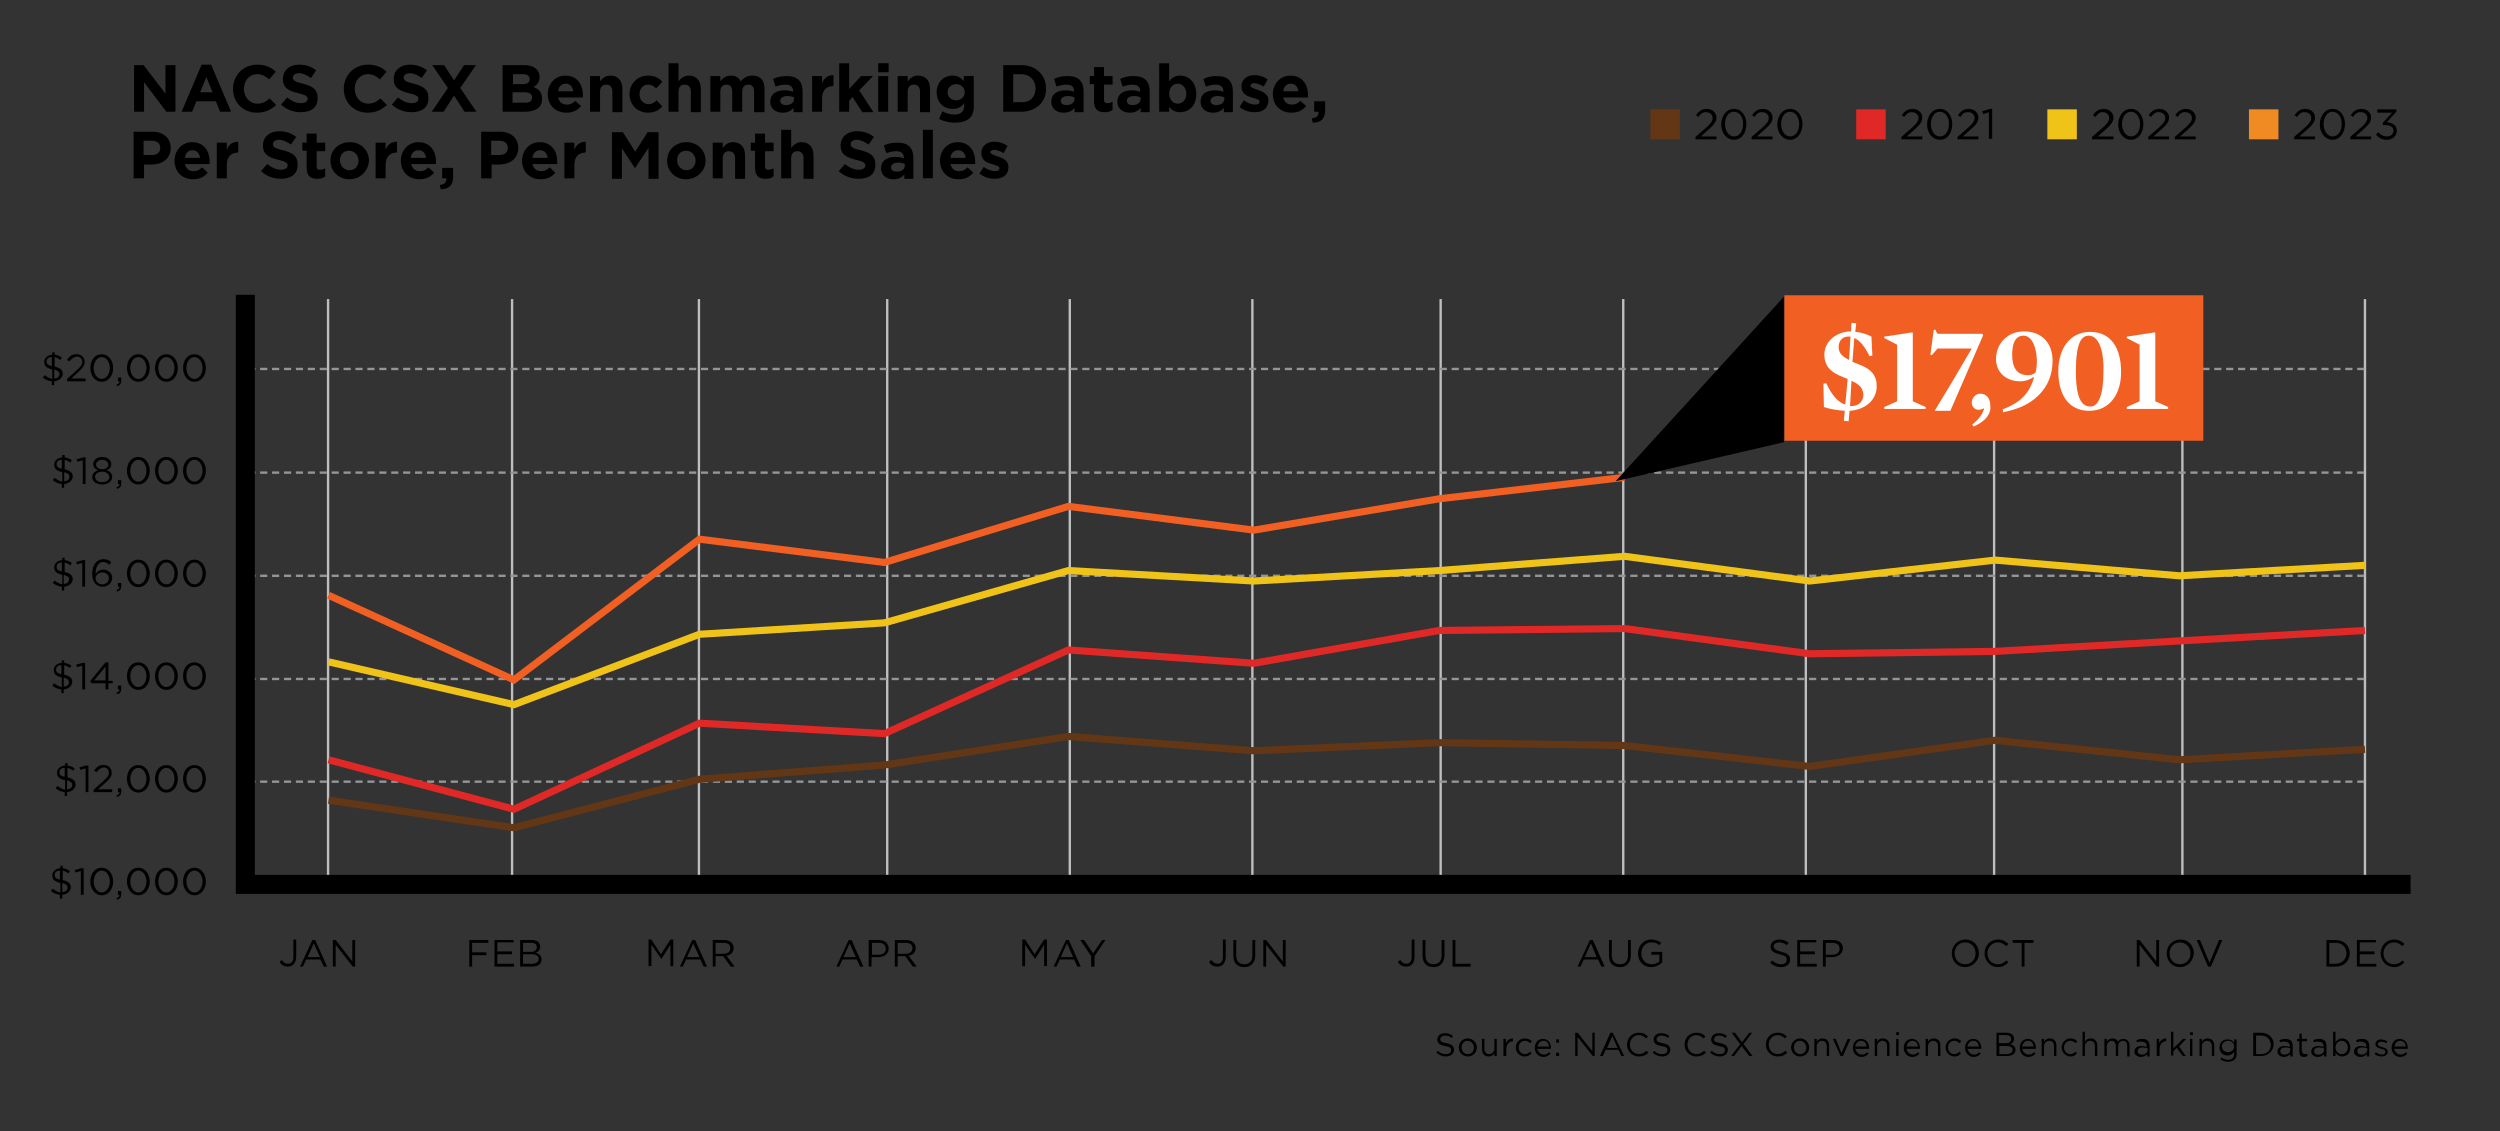 <?xml version="1.0" encoding="utf-8"?>
<!-- Generator: Adobe Illustrator 27.7.0, SVG Export Plug-In . SVG Version: 6.00 Build 0)  -->
<svg version="1.1" id="Layer_1" xmlns="http://www.w3.org/2000/svg" xmlns:xlink="http://www.w3.org/1999/xlink" x="0px" y="0px"
	 viewBox="0 0 525.8 237.9" style="enable-background:new 0 0 525.8 237.9;" xml:space="preserve">
<rect x="0" y="0" width="525.8" height="237.9" fill="#333333" stroke="none"/>
<style type="text/css">
	.st0{fill:none;stroke:#BCBEC0;stroke-width:0.5;}
	.st1{clip-path:url(#SVGID_00000102511397378250984080000000024804268220830100_);}
	.st2{fill:#633715;}
	.st3{fill:#E02926;}
	.st4{fill:#F0C319;}
	.st5{fill:#EF8B22;}
	.st6{fill:none;stroke:#939598;stroke-width:0.5;stroke-dasharray:1.503,1.003;}
	.st7{fill:none;stroke:#939598;stroke-width:0.5;stroke-dasharray:1.502,1.002;}
	.st8{fill:none;stroke:#633715;stroke-width:1.5;stroke-miterlimit:10;}
	.st9{fill:none;stroke:#E02926;stroke-width:1.5;stroke-miterlimit:10;}
	.st10{fill:none;stroke:#F0C319;stroke-width:1.5;stroke-miterlimit:10;}
	.st11{fill:none;stroke:#000000;stroke-width:4;}
	.st12{fill:none;stroke:#F15F23;stroke-width:1.5;stroke-miterlimit:10;}
	.st13{fill:#F15F23;}
	.st14{fill:#FFFFFF;}
</style>
<g>
	<line class="st0" x1="69" y1="186.6" x2="69" y2="62.9"/>
	<line class="st0" x1="107.7" y1="186.6" x2="107.7" y2="62.9"/>
	<line class="st0" x1="147" y1="186.6" x2="147" y2="62.9"/>
	<line class="st0" x1="186.6" y1="186.6" x2="186.6" y2="62.9"/>
	<line class="st0" x1="225" y1="186.6" x2="225" y2="62.9"/>
	<line class="st0" x1="263.4" y1="186.6" x2="263.4" y2="62.9"/>
	<line class="st0" x1="303" y1="186.6" x2="303" y2="62.9"/>
	<line class="st0" x1="341.4" y1="186.6" x2="341.4" y2="62.9"/>
	<line class="st0" x1="379.8" y1="186.6" x2="379.8" y2="62.9"/>
	<line class="st0" x1="419.4" y1="186.6" x2="419.4" y2="62.9"/>
	<line class="st0" x1="459" y1="186.6" x2="459" y2="62.9"/>
	<line class="st0" x1="497.4" y1="186.6" x2="497.4" y2="62.9"/>
	<g>
		<path d="M60.5,203.3c-0.8,0-1.4-0.4-1.7-1l0.5-0.4c0.3,0.5,0.7,0.8,1.3,0.8c0.6,0,1.1-0.5,1.1-1.3v-3.8h0.6v3.7
			C62.2,202.7,61.5,203.3,60.5,203.3z"/>
		<path d="M68.8,203.3h-0.7l-0.7-1.5h-3l-0.7,1.5h-0.6l2.6-5.6h0.6L68.8,203.3z M66,198.4l-1.3,2.9h2.6L66,198.4z"/>
		<path d="M74.1,197.7h0.6v5.6h-0.5l-3.6-4.6v4.6H70v-5.6h0.6l3.5,4.5V197.7z"/>
	</g>
	<g>
		<path d="M102.7,198.3h-3.4v2h3v0.6h-3v2.4h-0.6v-5.6h4V198.3z"/>
		<path d="M108,198.2h-3.4v1.9h3.1v0.6h-3.1v2h3.5v0.6H104v-5.6h4V198.2z"/>
		<path d="M113.6,199.1c0,0.7-0.4,1.1-0.9,1.3c0.7,0.2,1.2,0.6,1.2,1.4c0,1-0.8,1.5-2,1.5h-2.5v-5.6h2.4
			C112.9,197.7,113.6,198.2,113.6,199.1z M112.9,199.2c0-0.6-0.4-0.9-1.2-0.9H110v1.9h1.7C112.4,200.2,112.9,199.8,112.9,199.2z
			 M113.3,201.7c0-0.6-0.5-1-1.5-1H110v2h1.9C112.7,202.7,113.3,202.3,113.3,201.7z"/>
	</g>
	<g>
		<path d="M139.1,201.7L139.1,201.7l-2.1-3v4.5h-0.6v-5.6h0.6l2,3.1l2-3.1h0.6v5.6h-0.6v-4.5L139.1,201.7z"/>
		<path d="M148.7,203.3H148l-0.7-1.5h-3l-0.7,1.5H143l2.6-5.6h0.6L148.7,203.3z M145.8,198.4l-1.3,2.9h2.6L145.8,198.4z"/>
		<path d="M153.7,203.3l-1.6-2.2h-1.6v2.2h-0.6v-5.6h2.4c1.2,0,2,0.7,2,1.7c0,0.9-0.6,1.5-1.5,1.6l1.7,2.3H153.7z M152.2,198.3h-1.7
			v2.3h1.7c0.8,0,1.4-0.4,1.4-1.2C153.6,198.7,153.1,198.3,152.2,198.3z"/>
	</g>
	<g>
		<path d="M181.6,203.3h-0.7l-0.7-1.5h-3l-0.7,1.5h-0.6l2.6-5.6h0.6L181.6,203.3z M178.7,198.4l-1.3,2.9h2.6L178.7,198.4z"/>
		<path d="M184.7,201.3h-1.4v2h-0.6v-5.6h2.1c1.3,0,2.1,0.7,2.1,1.8C186.9,200.7,185.9,201.3,184.7,201.3z M184.8,198.3h-1.4v2.5
			h1.4c0.9,0,1.5-0.5,1.5-1.2C186.3,198.7,185.7,198.3,184.8,198.3z"/>
		<path d="M192,203.3l-1.6-2.2h-1.6v2.2h-0.6v-5.6h2.4c1.2,0,2,0.7,2,1.7c0,0.9-0.6,1.5-1.5,1.6l1.7,2.3H192z M190.5,198.3h-1.7v2.3
			h1.7c0.8,0,1.4-0.4,1.4-1.2C191.9,198.7,191.4,198.3,190.5,198.3z"/>
	</g>
	<g>
		<path d="M217.7,201.7L217.7,201.7l-2.1-3v4.5h-0.6v-5.6h0.6l2,3.1l2-3.1h0.6v5.6h-0.6v-4.5L217.7,201.7z"/>
		<path d="M227.3,203.3h-0.7l-0.7-1.5h-3l-0.7,1.5h-0.6l2.6-5.6h0.6L227.3,203.3z M224.4,198.4l-1.3,2.9h2.6L224.4,198.4z"/>
		<path d="M230.1,203.3h-0.6v-2.2l-2.3-3.4h0.8l1.9,2.8l1.9-2.8h0.7l-2.3,3.4V203.3z"/>
	</g>
	<g>
		<path d="M256,203.3c-0.8,0-1.4-0.4-1.7-1l0.5-0.4c0.3,0.5,0.7,0.8,1.3,0.8c0.6,0,1.1-0.5,1.1-1.3v-3.8h0.6v3.7
			C257.7,202.7,257,203.3,256,203.3z"/>
		<path d="M264,200.9c0,1.6-0.9,2.5-2.3,2.5c-1.4,0-2.3-0.8-2.3-2.4v-3.3h0.6v3.2c0,1.2,0.6,1.9,1.7,1.9c1,0,1.7-0.6,1.7-1.8v-3.3
			h0.6V200.9z"/>
		<path d="M269.8,197.7h0.6v5.6h-0.5l-3.6-4.6v4.6h-0.6v-5.6h0.6l3.5,4.5V197.7z"/>
	</g>
	<g>
		<path d="M295.7,203.3c-0.8,0-1.4-0.4-1.7-1l0.5-0.4c0.3,0.5,0.7,0.8,1.3,0.8c0.6,0,1.1-0.5,1.1-1.3v-3.8h0.6v3.7
			C297.5,202.7,296.7,203.3,295.7,203.3z"/>
		<path d="M303.8,200.9c0,1.6-0.9,2.5-2.3,2.5c-1.4,0-2.3-0.8-2.3-2.4v-3.3h0.6v3.2c0,1.2,0.6,1.9,1.7,1.9c1,0,1.7-0.6,1.7-1.8v-3.3
			h0.6V200.9z"/>
		<path d="M305.5,197.7h0.6v5h3.2v0.6h-3.8V197.7z"/>
	</g>
	<g>
		<path d="M337.5,203.3h-0.7l-0.7-1.5h-3l-0.7,1.5h-0.6l2.6-5.6h0.6L337.5,203.3z M334.6,198.4l-1.3,2.9h2.5L334.6,198.4z"/>
		<path d="M343,200.9c0,1.6-0.9,2.5-2.3,2.5c-1.4,0-2.3-0.8-2.3-2.4v-3.3h0.6v3.2c0,1.2,0.6,1.9,1.7,1.9c1,0,1.7-0.6,1.7-1.8v-3.3
			h0.6V200.9z"/>
		<path d="M347.3,203.4c-1.8,0-2.8-1.3-2.8-2.9c0-1.5,1.1-2.9,2.8-2.9c0.9,0,1.5,0.3,2.1,0.7l-0.4,0.5c-0.4-0.4-0.9-0.6-1.7-0.6
			c-1.2,0-2.1,1-2.1,2.3c0,1.3,0.9,2.3,2.2,2.3c0.6,0,1.2-0.2,1.6-0.6v-1.4h-1.7v-0.6h2.3v2.2C349,203,348.2,203.4,347.3,203.4z"/>
	</g>
	<g>
		<path d="M374.7,200.2c1.2,0.3,1.8,0.7,1.8,1.6c0,1-0.8,1.6-1.9,1.6c-0.9,0-1.6-0.3-2.3-0.9l0.4-0.5c0.6,0.5,1.1,0.8,1.9,0.8
			c0.8,0,1.2-0.4,1.2-1c0-0.5-0.3-0.8-1.5-1.1c-1.3-0.3-1.9-0.7-1.9-1.6c0-0.9,0.8-1.5,1.8-1.5c0.8,0,1.4,0.2,2,0.7l-0.4,0.5
			c-0.5-0.4-1-0.6-1.6-0.6c-0.7,0-1.2,0.4-1.2,0.9C373.2,199.6,373.5,199.9,374.7,200.2z"/>
		<path d="M382,198.2h-3.4v1.9h3.1v0.6h-3.1v2h3.5v0.6H378v-5.6h4V198.2z"/>
		<path d="M385.3,201.3H384v2h-0.6v-5.6h2.1c1.3,0,2.1,0.7,2.1,1.8C387.5,200.7,386.5,201.3,385.3,201.3z M385.4,198.3H384v2.5h1.4
			c0.9,0,1.5-0.5,1.5-1.2C386.9,198.7,386.3,198.3,385.4,198.3z"/>
	</g>
	<g>
		<path d="M413.3,203.4c-1.7,0-2.8-1.3-2.8-2.9c0-1.6,1.2-2.9,2.9-2.9s2.8,1.3,2.8,2.9C416.2,202,415,203.4,413.3,203.4z
			 M413.3,198.2c-1.3,0-2.2,1-2.2,2.3s0.9,2.3,2.2,2.3s2.2-1,2.2-2.3S414.6,198.2,413.3,198.2z"/>
		<path d="M420.2,203.4c-1.6,0-2.8-1.3-2.8-2.9c0-1.6,1.2-2.9,2.8-2.9c1,0,1.6,0.4,2.2,0.9l-0.4,0.5c-0.5-0.4-1-0.8-1.8-0.8
			c-1.2,0-2.2,1-2.2,2.3c0,1.3,0.9,2.3,2.2,2.3c0.8,0,1.3-0.3,1.8-0.8l0.4,0.4C421.8,203,421.2,203.4,420.2,203.4z"/>
		<path d="M425.8,203.3h-0.6v-5h-1.9v-0.6h4.4v0.6h-1.9V203.3z"/>
	</g>
	<g>
		<path d="M453.5,197.7h0.6v5.6h-0.5l-3.6-4.6v4.6h-0.6v-5.6h0.6l3.5,4.5V197.7z"/>
		<path d="M458.5,203.4c-1.7,0-2.8-1.3-2.8-2.9c0-1.6,1.2-2.9,2.9-2.9s2.8,1.3,2.8,2.9C461.3,202,460.2,203.4,458.5,203.4z
			 M458.5,198.2c-1.3,0-2.2,1-2.2,2.3s0.9,2.3,2.2,2.3s2.2-1,2.2-2.3S459.7,198.2,458.5,198.2z"/>
		<path d="M466.7,197.7h0.7l-2.4,5.6h-0.6l-2.4-5.6h0.7l2,4.8L466.7,197.7z"/>
	</g>
	<g>
		<path d="M491.2,203.3h-1.9v-5.6h1.9c1.8,0,3,1.2,3,2.8S493,203.3,491.2,203.3z M491.2,198.3h-1.3v4.4h1.3c1.4,0,2.3-1,2.3-2.2
			C493.5,199.2,492.6,198.3,491.2,198.3z"/>
		<path d="M499.7,198.2h-3.4v1.9h3.1v0.6h-3.1v2h3.5v0.6h-4.1v-5.6h4V198.2z"/>
		<path d="M503.5,203.4c-1.6,0-2.8-1.3-2.8-2.9c0-1.6,1.2-2.9,2.8-2.9c1,0,1.6,0.4,2.2,0.9l-0.4,0.5c-0.5-0.4-1-0.8-1.8-0.8
			c-1.2,0-2.2,1-2.2,2.3c0,1.3,0.9,2.3,2.2,2.3c0.8,0,1.3-0.3,1.8-0.8l0.4,0.4C505.1,203,504.5,203.4,503.5,203.4z"/>
	</g>
	<g>
		<path d="M304.2,219.4c1.1,0.2,1.6,0.6,1.6,1.4c0,0.8-0.7,1.4-1.7,1.4c-0.8,0-1.4-0.3-2-0.8l0.3-0.4c0.5,0.5,1,0.7,1.7,0.7
			c0.7,0,1.1-0.3,1.1-0.8c0-0.5-0.2-0.7-1.3-0.9c-1.1-0.2-1.6-0.6-1.6-1.4c0-0.8,0.7-1.3,1.6-1.3c0.7,0,1.2,0.2,1.7,0.6l-0.3,0.4
			c-0.5-0.4-0.9-0.5-1.4-0.5c-0.6,0-1,0.4-1,0.8C302.9,218.9,303.1,219.2,304.2,219.4z"/>
		<path d="M308.7,222.2c-1.1,0-1.9-0.9-1.9-1.9s0.8-1.9,1.9-1.9c1.1,0,1.9,0.9,1.9,1.9C310.6,221.4,309.8,222.2,308.7,222.2z
			 M308.7,218.9c-0.8,0-1.3,0.6-1.3,1.4c0,0.8,0.6,1.4,1.3,1.4c0.8,0,1.3-0.6,1.3-1.4C310,219.6,309.4,218.9,308.7,218.9z"/>
		<path d="M314.3,218.5h0.5v3.6h-0.5v-0.6c-0.2,0.4-0.6,0.7-1.2,0.7c-0.9,0-1.4-0.6-1.4-1.5v-2.2h0.5v2.1c0,0.7,0.4,1.1,1,1.1
			c0.6,0,1.1-0.5,1.1-1.1V218.5z"/>
		<path d="M316.7,222.1h-0.5v-3.6h0.5v0.9c0.3-0.6,0.8-1,1.5-1v0.6h0c-0.8,0-1.4,0.6-1.4,1.7V222.1z"/>
		<path d="M320.7,222.2c-1.1,0-1.9-0.9-1.9-1.9c0-1,0.8-1.9,1.9-1.9c0.7,0,1.1,0.3,1.5,0.6l-0.4,0.4c-0.3-0.3-0.6-0.5-1.1-0.5
			c-0.7,0-1.3,0.6-1.3,1.4c0,0.8,0.6,1.4,1.3,1.4c0.5,0,0.8-0.2,1.1-0.5l0.3,0.3C321.8,221.9,321.4,222.2,320.7,222.2z"/>
		<path d="M324.7,221.8c0.5,0,0.8-0.2,1.1-0.5l0.3,0.3c-0.4,0.4-0.8,0.7-1.5,0.7c-1,0-1.8-0.8-1.8-1.9c0-1.1,0.7-1.9,1.7-1.9
			c1.1,0,1.7,0.9,1.7,1.9c0,0,0,0.1,0,0.2h-2.9C323.5,221.3,324.1,221.8,324.7,221.8z M325.8,220.1c-0.1-0.7-0.4-1.2-1.2-1.2
			c-0.6,0-1.1,0.5-1.2,1.2H325.8z"/>
		<path d="M327.3,219.3v-0.7h0.6v0.7H327.3z M327.3,222.1v-0.7h0.6v0.7H327.3z"/>
		<path d="M334.9,217.2h0.5v4.9H335l-3.2-4v4h-0.5v-4.9h0.5l3.1,3.9V217.2z"/>
		<path d="M341.6,222.1H341l-0.6-1.3h-2.7l-0.6,1.3h-0.6l2.2-4.9h0.5L341.6,222.1z M339.1,217.9l-1.1,2.5h2.2L339.1,217.9z"/>
		<path d="M344.7,222.2c-1.4,0-2.5-1.1-2.5-2.5c0-1.4,1-2.5,2.5-2.5c0.9,0,1.4,0.3,1.9,0.8l-0.4,0.4c-0.4-0.4-0.9-0.7-1.5-0.7
			c-1.1,0-1.9,0.9-1.9,2s0.8,2,1.9,2c0.7,0,1.1-0.3,1.6-0.7l0.4,0.4C346.2,221.9,345.6,222.2,344.7,222.2z"/>
		<path d="M349.7,219.4c1.1,0.2,1.6,0.6,1.6,1.4c0,0.8-0.7,1.4-1.7,1.4c-0.8,0-1.4-0.3-2-0.8l0.3-0.4c0.5,0.5,1,0.7,1.7,0.7
			c0.7,0,1.1-0.3,1.1-0.8c0-0.5-0.2-0.7-1.3-0.9c-1.1-0.2-1.6-0.6-1.6-1.4c0-0.8,0.7-1.3,1.6-1.3c0.7,0,1.2,0.2,1.7,0.6l-0.3,0.4
			c-0.5-0.4-0.9-0.5-1.4-0.5c-0.6,0-1,0.4-1,0.8C348.4,218.9,348.6,219.2,349.7,219.4z"/>
		<path d="M356.8,222.2c-1.4,0-2.5-1.1-2.5-2.5c0-1.4,1-2.5,2.5-2.5c0.9,0,1.4,0.3,1.9,0.8l-0.4,0.4c-0.4-0.4-0.9-0.7-1.5-0.7
			c-1.1,0-1.9,0.9-1.9,2s0.8,2,1.9,2c0.7,0,1.1-0.3,1.6-0.7l0.4,0.4C358.2,221.9,357.7,222.2,356.8,222.2z"/>
		<path d="M361.8,219.4c1.1,0.2,1.6,0.6,1.6,1.4c0,0.8-0.7,1.4-1.7,1.4c-0.8,0-1.4-0.3-2-0.8l0.3-0.4c0.5,0.5,1,0.7,1.7,0.7
			c0.7,0,1.1-0.3,1.1-0.8c0-0.5-0.2-0.7-1.3-0.9c-1.1-0.2-1.6-0.6-1.6-1.4c0-0.8,0.7-1.3,1.6-1.3c0.7,0,1.2,0.2,1.7,0.6l-0.3,0.4
			c-0.5-0.4-0.9-0.5-1.4-0.5c-0.6,0-1,0.4-1,0.8C360.4,218.9,360.7,219.2,361.8,219.4z"/>
		<path d="M367.9,222.1l-1.6-2.1l-1.6,2.1h-0.6l1.9-2.5l-1.8-2.4h0.7l1.5,2l1.5-2h0.6l-1.8,2.4l1.9,2.5H367.9z"/>
		<path d="M373.9,222.2c-1.4,0-2.5-1.1-2.5-2.5c0-1.4,1-2.5,2.5-2.5c0.9,0,1.4,0.3,1.9,0.8l-0.4,0.4c-0.4-0.4-0.9-0.7-1.5-0.7
			c-1.1,0-1.9,0.9-1.9,2s0.8,2,1.9,2c0.7,0,1.1-0.3,1.6-0.7l0.4,0.4C375.4,221.9,374.8,222.2,373.9,222.2z"/>
		<path d="M378.6,222.2c-1.1,0-1.9-0.9-1.9-1.9s0.8-1.9,1.9-1.9c1.1,0,1.9,0.9,1.9,1.9C380.5,221.4,379.7,222.2,378.6,222.2z
			 M378.6,218.9c-0.8,0-1.3,0.6-1.3,1.4c0,0.8,0.6,1.4,1.3,1.4c0.8,0,1.3-0.6,1.3-1.4C379.9,219.6,379.3,218.9,378.6,218.9z"/>
		<path d="M382.1,222.1h-0.5v-3.6h0.5v0.6c0.2-0.4,0.6-0.7,1.2-0.7c0.9,0,1.4,0.6,1.4,1.5v2.2h-0.5V220c0-0.7-0.4-1.1-1-1.1
			c-0.6,0-1.1,0.5-1.1,1.1V222.1z"/>
		<path d="M388.6,218.5h0.6l-1.6,3.6h-0.5l-1.6-3.6h0.6l1.2,3L388.6,218.5z"/>
		<path d="M391.6,221.8c0.5,0,0.8-0.2,1.1-0.5l0.3,0.3c-0.4,0.4-0.8,0.7-1.5,0.7c-1,0-1.8-0.8-1.8-1.9c0-1.1,0.7-1.9,1.7-1.9
			c1.1,0,1.7,0.9,1.7,1.9c0,0,0,0.1,0,0.2h-2.9C390.4,221.3,390.9,221.8,391.6,221.8z M392.6,220.1c-0.1-0.7-0.4-1.2-1.2-1.2
			c-0.6,0-1.1,0.5-1.2,1.2H392.6z"/>
		<path d="M394.8,222.1h-0.5v-3.6h0.5v0.6c0.2-0.4,0.6-0.7,1.2-0.7c0.9,0,1.4,0.6,1.4,1.5v2.2h-0.5V220c0-0.7-0.4-1.1-1-1.1
			c-0.6,0-1.1,0.5-1.1,1.1V222.1z"/>
		<path d="M398.8,217.7v-0.6h0.6v0.6H398.8z M398.8,222.1v-3.6h0.5v3.6H398.8z"/>
		<path d="M402.3,221.8c0.5,0,0.8-0.2,1.1-0.5l0.3,0.3c-0.4,0.4-0.8,0.7-1.5,0.7c-1,0-1.8-0.8-1.8-1.9c0-1.1,0.7-1.9,1.7-1.9
			c1.1,0,1.7,0.9,1.7,1.9c0,0,0,0.1,0,0.2H401C401.1,221.3,401.7,221.8,402.3,221.8z M403.4,220.1c-0.1-0.7-0.4-1.2-1.2-1.2
			c-0.6,0-1.1,0.5-1.2,1.2H403.4z"/>
		<path d="M405.6,222.1H405v-3.6h0.5v0.6c0.2-0.4,0.6-0.7,1.2-0.7c0.9,0,1.4,0.6,1.4,1.5v2.2h-0.5V220c0-0.7-0.4-1.1-1-1.1
			c-0.6,0-1.1,0.5-1.1,1.1V222.1z"/>
		<path d="M411.1,222.2c-1.1,0-1.9-0.9-1.9-1.9c0-1,0.8-1.9,1.9-1.9c0.7,0,1.1,0.3,1.4,0.6l-0.4,0.4c-0.3-0.3-0.6-0.5-1.1-0.5
			c-0.7,0-1.3,0.6-1.3,1.4c0,0.8,0.6,1.4,1.3,1.4c0.5,0,0.8-0.2,1.1-0.5l0.3,0.3C412.2,221.9,411.8,222.2,411.1,222.2z"/>
		<path d="M415.2,221.8c0.5,0,0.8-0.2,1.1-0.5l0.3,0.3c-0.4,0.4-0.8,0.7-1.5,0.7c-1,0-1.8-0.8-1.8-1.9c0-1.1,0.7-1.9,1.7-1.9
			c1.1,0,1.7,0.9,1.7,1.9c0,0,0,0.1,0,0.2h-2.9C414,221.3,414.5,221.8,415.2,221.8z M416.2,220.1c-0.1-0.7-0.4-1.2-1.2-1.2
			c-0.6,0-1.1,0.5-1.2,1.2H416.2z"/>
		<path d="M423.6,218.5c0,0.6-0.4,1-0.8,1.1c0.6,0.2,1.1,0.5,1.1,1.2c0,0.8-0.7,1.3-1.8,1.3h-2.2v-4.9h2.1
			C423,217.2,423.6,217.7,423.6,218.5z M423,218.5c0-0.5-0.4-0.8-1.1-0.8h-1.5v1.7h1.5C422.6,219.4,423,219.1,423,218.5z
			 M423.3,220.8c0-0.5-0.4-0.8-1.3-0.8h-1.5v1.7h1.6C422.8,221.7,423.3,221.3,423.3,220.8z"/>
		<path d="M426.7,221.8c0.5,0,0.8-0.2,1.1-0.5l0.3,0.3c-0.4,0.4-0.8,0.7-1.5,0.7c-1,0-1.8-0.8-1.8-1.9c0-1.1,0.7-1.9,1.7-1.9
			c1.1,0,1.7,0.9,1.7,1.9c0,0,0,0.1,0,0.2h-2.9C425.5,221.3,426,221.8,426.7,221.8z M427.7,220.1c-0.1-0.7-0.4-1.2-1.2-1.2
			c-0.6,0-1.1,0.5-1.2,1.2H427.7z"/>
		<path d="M429.9,222.1h-0.5v-3.6h0.5v0.6c0.2-0.4,0.6-0.7,1.2-0.7c0.9,0,1.4,0.6,1.4,1.5v2.2H432V220c0-0.7-0.4-1.1-1-1.1
			c-0.6,0-1.1,0.5-1.1,1.1V222.1z"/>
		<path d="M435.5,222.2c-1.1,0-1.9-0.9-1.9-1.9c0-1,0.8-1.9,1.9-1.9c0.7,0,1.1,0.3,1.4,0.6l-0.4,0.4c-0.3-0.3-0.6-0.5-1.1-0.5
			c-0.7,0-1.3,0.6-1.3,1.4c0,0.8,0.6,1.4,1.3,1.4c0.5,0,0.8-0.2,1.1-0.5l0.3,0.3C436.6,221.9,436.2,222.2,435.5,222.2z"/>
		<path d="M438.5,222.1H438V217h0.5v2.1c0.2-0.4,0.6-0.7,1.2-0.7c0.9,0,1.4,0.6,1.4,1.5v2.2h-0.5V220c0-0.7-0.4-1.1-1-1.1
			c-0.6,0-1.1,0.5-1.1,1.1V222.1z"/>
		<path d="M446.6,218.5c0.8,0,1.3,0.6,1.3,1.5v2.2h-0.5V220c0-0.7-0.3-1.1-0.9-1.1c-0.5,0-1,0.4-1,1.1v2.1H445V220
			c0-0.7-0.4-1.1-0.9-1.1s-1,0.5-1,1.1v2.1h-0.5v-3.6h0.5v0.6c0.2-0.4,0.6-0.7,1.2-0.7c0.6,0,1,0.3,1.2,0.7
			C445.6,218.8,446,218.5,446.6,218.5z"/>
		<path d="M449.5,219.2l-0.2-0.4c0.4-0.2,0.8-0.3,1.3-0.3c1,0,1.5,0.5,1.5,1.5v2.2h-0.5v-0.5c-0.3,0.3-0.7,0.6-1.3,0.6
			c-0.7,0-1.4-0.4-1.4-1.1c0-0.8,0.6-1.2,1.5-1.2c0.5,0,0.8,0.1,1.1,0.2v-0.1c0-0.7-0.4-1-1.1-1C450.2,219,449.8,219.1,449.5,219.2z
			 M449.6,221.1c0,0.5,0.4,0.7,0.9,0.7c0.7,0,1.2-0.4,1.2-1v-0.3c-0.3-0.1-0.6-0.2-1.1-0.2C450,220.3,449.6,220.6,449.6,221.1z"/>
		<path d="M454.1,222.1h-0.5v-3.6h0.5v0.9c0.3-0.6,0.8-1,1.5-1v0.6h0c-0.8,0-1.4,0.6-1.4,1.7V222.1z"/>
		<path d="M459.7,222.1h-0.6l-1.3-1.7l-0.7,0.7v0.9h-0.5V217h0.5v3.5l2-2h0.7l-1.5,1.6L459.7,222.1z"/>
		<path d="M460.6,217.7v-0.6h0.6v0.6H460.6z M460.6,222.1v-3.6h0.5v3.6H460.6z"/>
		<path d="M463.1,222.1h-0.5v-3.6h0.5v0.6c0.2-0.4,0.6-0.7,1.2-0.7c0.9,0,1.4,0.6,1.4,1.5v2.2h-0.5V220c0-0.7-0.4-1.1-1-1.1
			c-0.6,0-1.1,0.5-1.1,1.1V222.1z"/>
		<path d="M468.6,223.3c-0.6,0-1.2-0.2-1.6-0.5l0.2-0.4c0.4,0.3,0.9,0.5,1.4,0.5c0.8,0,1.3-0.4,1.3-1.3v-0.4
			c-0.3,0.4-0.8,0.8-1.4,0.8c-0.9,0-1.7-0.6-1.7-1.7c0-1.1,0.8-1.7,1.7-1.7c0.7,0,1.1,0.3,1.4,0.7v-0.7h0.5v3
			C470.5,222.7,469.7,223.3,468.6,223.3z M468.6,218.9c-0.7,0-1.3,0.5-1.3,1.2c0,0.7,0.6,1.2,1.3,1.2c0.7,0,1.3-0.5,1.3-1.2
			C469.9,219.4,469.3,218.9,468.6,218.9z"/>
		<path d="M475.6,222.1h-1.7v-4.9h1.7c1.5,0,2.6,1.1,2.6,2.4S477.1,222.1,475.6,222.1z M475.6,217.8h-1.1v3.9h1.1c1.2,0,2-0.8,2-1.9
			S476.8,217.8,475.6,217.8z"/>
		<path d="M479.6,219.2l-0.2-0.4c0.4-0.2,0.8-0.3,1.3-0.3c1,0,1.5,0.5,1.5,1.5v2.2h-0.5v-0.5c-0.3,0.3-0.7,0.6-1.3,0.6
			c-0.7,0-1.4-0.4-1.4-1.1c0-0.8,0.6-1.2,1.5-1.2c0.5,0,0.8,0.1,1.1,0.2v-0.1c0-0.7-0.4-1-1.1-1C480.3,219,479.9,219.1,479.6,219.2z
			 M479.6,221.1c0,0.5,0.4,0.7,0.9,0.7c0.7,0,1.2-0.4,1.2-1v-0.3c-0.3-0.1-0.6-0.2-1.1-0.2C480,220.3,479.6,220.6,479.6,221.1z"/>
		<path d="M484.2,221.1c0,0.4,0.2,0.6,0.6,0.6c0.2,0,0.3,0,0.5-0.1v0.5c-0.2,0.1-0.4,0.2-0.7,0.2c-0.6,0-1-0.3-1-1V219h-0.5v-0.5
			h0.5v-1.1h0.5v1.1h1.1v0.5h-1.1V221.1z"/>
		<path d="M486.7,219.2l-0.2-0.4c0.4-0.2,0.8-0.3,1.3-0.3c1,0,1.5,0.5,1.5,1.5v2.2h-0.5v-0.5c-0.3,0.3-0.7,0.6-1.3,0.6
			c-0.7,0-1.4-0.4-1.4-1.1c0-0.8,0.6-1.2,1.5-1.2c0.5,0,0.8,0.1,1.1,0.2v-0.1c0-0.7-0.4-1-1.1-1C487.4,219,487,219.1,486.7,219.2z
			 M486.7,221.1c0,0.5,0.4,0.7,0.9,0.7c0.7,0,1.2-0.4,1.2-1v-0.3c-0.3-0.1-0.6-0.2-1.1-0.2C487.1,220.3,486.7,220.6,486.7,221.1z"/>
		<path d="M492.6,222.2c-0.7,0-1.1-0.4-1.4-0.8v0.7h-0.5V217h0.5v2.2c0.3-0.4,0.7-0.8,1.4-0.8c0.9,0,1.7,0.7,1.7,1.9
			C494.4,221.5,493.5,222.2,492.6,222.2z M492.5,218.9c-0.7,0-1.3,0.6-1.3,1.4c0,0.8,0.6,1.4,1.3,1.4c0.7,0,1.3-0.5,1.3-1.4
			C493.8,219.5,493.2,218.9,492.5,218.9z"/>
		<path d="M495.7,219.2l-0.2-0.4c0.4-0.2,0.8-0.3,1.3-0.3c1,0,1.5,0.5,1.5,1.5v2.2h-0.5v-0.5c-0.3,0.3-0.7,0.6-1.3,0.6
			c-0.7,0-1.4-0.4-1.4-1.1c0-0.8,0.6-1.2,1.5-1.2c0.5,0,0.8,0.1,1.1,0.2v-0.1c0-0.7-0.4-1-1.1-1C496.4,219,496,219.1,495.7,219.2z
			 M495.8,221.1c0,0.5,0.4,0.7,0.9,0.7c0.7,0,1.2-0.4,1.2-1v-0.3c-0.3-0.1-0.6-0.2-1.1-0.2C496.1,220.3,495.8,220.6,495.8,221.1z"/>
		<path d="M500.9,222.2c-0.5,0-1.1-0.2-1.5-0.5l0.3-0.4c0.4,0.3,0.8,0.5,1.3,0.5c0.4,0,0.7-0.2,0.7-0.6v0c0-0.4-0.4-0.5-0.9-0.6
			c-0.6-0.2-1.2-0.4-1.2-1v0c0-0.6,0.5-1,1.2-1c0.4,0,0.9,0.2,1.3,0.4l-0.2,0.4c-0.3-0.2-0.7-0.3-1.1-0.3c-0.4,0-0.7,0.2-0.7,0.5v0
			c0,0.3,0.4,0.5,0.9,0.6c0.6,0.2,1.2,0.4,1.2,1v0C502.2,221.8,501.6,222.2,500.9,222.2z"/>
		<path d="M504.9,221.8c0.5,0,0.8-0.2,1.1-0.5l0.3,0.3c-0.4,0.4-0.8,0.7-1.5,0.7c-1,0-1.8-0.8-1.8-1.9c0-1.1,0.7-1.9,1.7-1.9
			c1.1,0,1.7,0.9,1.7,1.9c0,0,0,0.1,0,0.2h-2.9C503.7,221.3,504.3,221.8,504.9,221.8z M506,220.1c-0.1-0.7-0.4-1.2-1.2-1.2
			c-0.6,0-1.1,0.5-1.2,1.2H506z"/>
	</g>
	<g>
		<defs>
			<rect id="SVGID_1_" x="5.2" y="13.1" width="511.7" height="252"/>
		</defs>
		<clipPath id="SVGID_00000003084342287082929450000008865934391508582788_">
			<use xlink:href="#SVGID_1_"  style="overflow:visible;"/>
		</clipPath>
		<g style="clip-path:url(#SVGID_00000003084342287082929450000008865934391508582788_);">
			<path d="M35,23.5l-4.7-6.2v6.2h-2.1v-9.8h2l4.6,6v-6h2.1v9.8H35z"/>
			<path d="M46.3,23.5l-0.9-2.2h-4.1l-0.9,2.2h-2.2l4.2-9.9h2l4.2,9.9H46.3z M43.4,16.2l-1.3,3.2h2.6L43.4,16.2z"/>
			<path d="M54,23.7c-2.9,0-5-2.2-5-5v0c0-2.8,2.1-5.1,5.1-5.1c1.8,0,3,0.6,3.9,1.5l-1.4,1.6c-0.8-0.7-1.5-1.1-2.5-1.1
				c-1.7,0-2.8,1.4-2.8,3.1v0c0,1.7,1.2,3.1,2.8,3.1c1.1,0,1.8-0.4,2.6-1.1l1.4,1.4C57,23,55.9,23.7,54,23.7z"/>
			<path d="M63.3,23.6c-1.5,0-3-0.5-4.2-1.6l1.3-1.5c0.9,0.7,1.8,1.2,2.9,1.2c0.9,0,1.4-0.4,1.4-0.9v0c0-0.5-0.3-0.8-2-1.2
				c-2-0.5-3.2-1.1-3.2-3v0c0-1.8,1.4-3,3.4-3c1.4,0,2.6,0.4,3.6,1.2l-1.1,1.6c-0.9-0.6-1.7-1-2.5-1c-0.8,0-1.3,0.4-1.3,0.9v0
				c0,0.6,0.4,0.9,2.1,1.3c2,0.5,3.1,1.2,3.1,2.9v0C66.9,22.6,65.4,23.6,63.3,23.6z"/>
			<path d="M77.3,23.7c-2.9,0-5-2.2-5-5v0c0-2.8,2.1-5.1,5.1-5.1c1.8,0,3,0.6,3.9,1.5l-1.4,1.6c-0.8-0.7-1.5-1.1-2.5-1.1
				c-1.7,0-2.8,1.4-2.8,3.1v0c0,1.7,1.2,3.1,2.8,3.1c1.1,0,1.8-0.4,2.6-1.1l1.4,1.4C80.3,23,79.2,23.7,77.3,23.7z"/>
			<path d="M86.6,23.6c-1.5,0-3-0.5-4.2-1.6l1.3-1.5c0.9,0.7,1.8,1.2,2.9,1.2c0.9,0,1.4-0.4,1.4-0.9v0c0-0.5-0.3-0.8-2-1.2
				c-2-0.5-3.2-1.1-3.2-3v0c0-1.8,1.4-3,3.4-3c1.4,0,2.6,0.4,3.6,1.2l-1.1,1.6c-0.9-0.6-1.7-1-2.5-1c-0.8,0-1.3,0.4-1.3,0.9v0
				c0,0.6,0.4,0.9,2.1,1.3c2,0.5,3.1,1.2,3.1,2.9v0C90.2,22.6,88.7,23.6,86.6,23.6z"/>
			<path d="M97.7,23.5l-2.2-3.4l-2.2,3.4h-2.5l3.4-5l-3.3-4.8h2.5l2.1,3.2l2.1-3.2h2.5l-3.3,4.8l3.4,5H97.7z"/>
			<path d="M110.4,23.5h-4.7v-9.8h4.6c2,0,3.2,1,3.2,2.5v0c0,1.1-0.6,1.7-1.3,2.1c1.1,0.4,1.8,1.1,1.8,2.4v0
				C114.1,22.6,112.6,23.5,110.4,23.5z M111.4,16.6c0-0.6-0.5-1-1.4-1h-2.1v2.1h2C110.8,17.7,111.4,17.4,111.4,16.6L111.4,16.6z
				 M111.9,20.5c0-0.7-0.5-1.1-1.6-1.1h-2.5v2.2h2.6C111.4,21.6,111.9,21.3,111.9,20.5L111.9,20.5z"/>
			<path d="M122.6,20.5h-5.2c0.2,1,0.9,1.5,1.8,1.5c0.7,0,1.2-0.2,1.8-0.8l1.2,1.1c-0.7,0.9-1.7,1.4-3.1,1.4c-2.3,0-3.9-1.6-3.9-3.9
				v0c0-2.1,1.5-3.9,3.7-3.9c2.5,0,3.7,1.9,3.7,4.1v0C122.6,20.2,122.6,20.3,122.6,20.5z M119,17.6c-0.9,0-1.5,0.6-1.6,1.6h3.2
				C120.4,18.2,119.9,17.6,119,17.6z"/>
			<path d="M128.8,23.5v-4.2c0-1-0.5-1.5-1.3-1.5c-0.8,0-1.3,0.5-1.3,1.5v4.2h-2.1V16h2.1v1.1c0.5-0.6,1.1-1.2,2.2-1.2
				c1.6,0,2.5,1.1,2.5,2.8v4.9H128.8z"/>
			<path d="M136.3,23.7c-2.3,0-3.9-1.7-3.9-3.9v0c0-2.1,1.6-3.9,3.9-3.9c1.4,0,2.3,0.5,3,1.3l-1.3,1.4c-0.5-0.5-1-0.8-1.7-0.8
				c-1.1,0-1.8,0.9-1.8,2v0c0,1.1,0.7,2.1,1.9,2.1c0.7,0,1.2-0.3,1.7-0.8l1.2,1.3C138.6,23.1,137.8,23.7,136.3,23.7z"/>
			<path d="M145.3,23.5v-4.2c0-1-0.5-1.5-1.3-1.5c-0.8,0-1.3,0.5-1.3,1.5v4.2h-2.1V13.3h2.1v3.8c0.5-0.6,1.1-1.2,2.2-1.2
				c1.6,0,2.5,1.1,2.5,2.8v4.9H145.3z"/>
			<path d="M158.6,23.5v-4.2c0-1-0.4-1.5-1.2-1.5c-0.8,0-1.3,0.5-1.3,1.5v4.2h-2.1v-4.2c0-1-0.4-1.5-1.2-1.5c-0.8,0-1.3,0.5-1.3,1.5
				v4.2h-2.1V16h2.1v1.1c0.5-0.6,1.1-1.2,2.2-1.2c1,0,1.7,0.4,2.1,1.2c0.7-0.8,1.4-1.2,2.5-1.2c1.6,0,2.5,1,2.5,2.8v4.9H158.6z"/>
			<path d="M166.9,23.5v-0.8c-0.5,0.6-1.2,1-2.3,1c-1.4,0-2.6-0.8-2.6-2.3v0c0-1.6,1.2-2.4,3-2.4c0.8,0,1.3,0.1,1.8,0.3v-0.1
				c0-0.9-0.5-1.4-1.6-1.4c-0.8,0-1.4,0.2-2.1,0.4l-0.5-1.6c0.8-0.4,1.6-0.6,2.9-0.6c2.3,0,3.3,1.2,3.3,3.2v4.4H166.9z M167,20.5
				c-0.4-0.2-0.8-0.3-1.4-0.3c-0.9,0-1.5,0.4-1.5,1v0c0,0.6,0.5,0.9,1.2,0.9c1,0,1.7-0.5,1.7-1.3V20.5z"/>
			<path d="M175.2,18.1c-1.4,0-2.3,0.9-2.3,2.6v2.8h-2.1V16h2.1v1.5c0.4-1,1.1-1.7,2.4-1.7v2.2H175.2z"/>
			<path d="M181.3,23.5l-2-3.1l-0.7,0.8v2.3h-2.1V13.3h2.1v5.4l2.5-2.7h2.5l-2.9,3l3,4.6H181.3z"/>
			<path d="M184.7,15.2v-1.9h2.2v1.9H184.7z M184.7,23.5V16h2.1v7.5H184.7z"/>
			<path d="M193.5,23.5v-4.2c0-1-0.5-1.5-1.3-1.5c-0.8,0-1.3,0.5-1.3,1.5v4.2h-2.1V16h2.1v1.1c0.5-0.6,1.1-1.2,2.2-1.2
				c1.6,0,2.5,1.1,2.5,2.8v4.9H193.5z"/>
			<path d="M200.8,25.8c-1.2,0-2.4-0.3-3.3-0.8l0.7-1.6c0.8,0.4,1.5,0.7,2.5,0.7c1.5,0,2.1-0.7,2.1-2v-0.4c-0.6,0.8-1.3,1.2-2.5,1.2
				c-1.8,0-3.3-1.3-3.3-3.5v0c0-2.2,1.6-3.5,3.3-3.5c1.2,0,1.8,0.5,2.4,1.1v-1h2.1v5.8C205,24.6,203.6,25.8,200.8,25.8z M202.9,19.4
				c0-1-0.8-1.7-1.8-1.7s-1.8,0.7-1.8,1.7v0c0,1,0.8,1.7,1.8,1.7S202.9,20.4,202.9,19.4L202.9,19.4z"/>
			<path d="M214.8,23.5H211v-9.8h3.8c3.1,0,5.2,2.1,5.2,4.9v0C220.1,21.4,217.9,23.5,214.8,23.5z M217.8,18.6c0-1.7-1.2-3-3-3h-1.7
				v5.9h1.7C216.6,21.6,217.8,20.4,217.8,18.6L217.8,18.6z"/>
			<path d="M226,23.5v-0.8c-0.5,0.6-1.2,1-2.3,1c-1.4,0-2.6-0.8-2.6-2.3v0c0-1.6,1.2-2.4,3-2.4c0.8,0,1.3,0.1,1.8,0.3v-0.1
				c0-0.9-0.5-1.4-1.6-1.4c-0.8,0-1.4,0.2-2.1,0.4l-0.5-1.6c0.8-0.4,1.6-0.6,2.9-0.6c2.3,0,3.3,1.2,3.3,3.2v4.4H226z M226,20.5
				c-0.4-0.2-0.8-0.3-1.4-0.3c-0.9,0-1.5,0.4-1.5,1v0c0,0.6,0.5,0.9,1.2,0.9c1,0,1.7-0.5,1.7-1.3V20.5z"/>
			<path d="M232.3,23.6c-1.3,0-2.2-0.5-2.2-2.3v-3.6h-0.9V16h0.9v-1.9h2.1V16h1.8v1.8h-1.8V21c0,0.5,0.2,0.7,0.7,0.7
				c0.4,0,0.7-0.1,1.1-0.3v1.7C233.5,23.5,233,23.6,232.3,23.6z"/>
			<path d="M239.9,23.5v-0.8c-0.5,0.6-1.2,1-2.3,1c-1.4,0-2.6-0.8-2.6-2.3v0c0-1.6,1.2-2.4,3-2.4c0.8,0,1.3,0.1,1.8,0.3v-0.1
				c0-0.9-0.5-1.4-1.6-1.4c-0.8,0-1.4,0.2-2.1,0.4l-0.5-1.6c0.8-0.4,1.6-0.6,2.9-0.6c2.3,0,3.3,1.2,3.3,3.2v4.4H239.9z M239.9,20.5
				c-0.4-0.2-0.8-0.3-1.4-0.3c-0.9,0-1.5,0.4-1.5,1v0c0,0.6,0.5,0.9,1.2,0.9c1,0,1.7-0.5,1.7-1.3V20.5z"/>
			<path d="M248.2,23.6c-1.1,0-1.8-0.5-2.3-1.1v1h-2.1V13.3h2.1v3.8c0.5-0.7,1.2-1.2,2.3-1.2c1.8,0,3.4,1.4,3.4,3.9v0
				C251.6,22.3,250,23.6,248.2,23.6z M249.5,19.7c0-1.2-0.8-2.1-1.8-2.1s-1.8,0.8-1.8,2.1v0c0,1.2,0.8,2.1,1.8,2.1
				S249.5,21,249.5,19.7L249.5,19.7z"/>
			<path d="M257.4,23.5v-0.8c-0.5,0.6-1.2,1-2.3,1c-1.4,0-2.6-0.8-2.6-2.3v0c0-1.6,1.2-2.4,3-2.4c0.8,0,1.3,0.1,1.8,0.3v-0.1
				c0-0.9-0.5-1.4-1.6-1.4c-0.8,0-1.4,0.2-2.1,0.4l-0.5-1.6c0.8-0.4,1.6-0.6,2.9-0.6c2.3,0,3.3,1.2,3.3,3.2v4.4H257.4z M257.5,20.5
				c-0.4-0.2-0.8-0.3-1.4-0.3c-0.9,0-1.5,0.4-1.5,1v0c0,0.6,0.5,0.9,1.2,0.9c1,0,1.7-0.5,1.7-1.3V20.5z"/>
			<path d="M263.9,23.6c-1.1,0-2.2-0.3-3.2-1.1l0.9-1.4c0.8,0.6,1.7,0.9,2.4,0.9c0.6,0,0.9-0.2,0.9-0.6v0c0-0.5-0.7-0.6-1.6-0.9
				c-1.1-0.3-2.2-0.8-2.2-2.3v0c0-1.5,1.2-2.4,2.7-2.4c1,0,2,0.3,2.8,0.9l-0.8,1.5c-0.7-0.4-1.5-0.7-2-0.7c-0.5,0-0.8,0.2-0.8,0.5v0
				c0,0.4,0.7,0.6,1.5,0.9c1,0.3,2.3,0.9,2.3,2.2v0C266.7,22.9,265.5,23.6,263.9,23.6z"/>
			<path d="M275.1,20.5h-5.2c0.2,1,0.9,1.5,1.8,1.5c0.7,0,1.2-0.2,1.8-0.8l1.2,1.1c-0.7,0.9-1.7,1.4-3.1,1.4c-2.3,0-3.9-1.6-3.9-3.9
				v0c0-2.1,1.5-3.9,3.7-3.9c2.5,0,3.7,1.9,3.7,4.1v0C275.1,20.2,275.1,20.3,275.1,20.5z M271.5,17.6c-0.9,0-1.5,0.6-1.6,1.6h3.2
				C272.9,18.2,272.4,17.6,271.5,17.6z"/>
			<path d="M277.3,23.5h-0.9v-2.2h2.3v1.9c0,1.8-0.9,2.6-2.6,2.6l-0.2-0.9C276.9,24.8,277.4,24.3,277.3,23.5z"/>
		</g>
	</g>
	<g>
		<path d="M31.9,34.6h-1.6v2.9h-2.2v-9.8h4c2.3,0,3.8,1.4,3.8,3.4v0C35.9,33.4,34.1,34.6,31.9,34.6z M33.7,31.1c0-1-0.7-1.5-1.8-1.5
			h-1.7v3H32C33.1,32.6,33.7,32,33.7,31.1L33.7,31.1z"/>
		<path d="M44.1,34.5h-5.2c0.2,1,0.9,1.5,1.8,1.5c0.7,0,1.2-0.2,1.8-0.8l1.2,1.1c-0.7,0.9-1.7,1.4-3.1,1.4c-2.3,0-3.9-1.6-3.9-3.9v0
			c0-2.1,1.5-3.9,3.7-3.9c2.5,0,3.7,1.9,3.7,4.1v0C44.1,34.2,44.1,34.3,44.1,34.5z M40.5,31.6c-0.9,0-1.5,0.6-1.6,1.6h3.2
			C41.9,32.2,41.4,31.6,40.5,31.6z"/>
		<path d="M50,32.1c-1.4,0-2.3,0.9-2.3,2.6v2.8h-2.1V30h2.1v1.5c0.4-1,1.1-1.7,2.4-1.7v2.2H50z"/>
		<path d="M59.1,37.6c-1.5,0-3-0.5-4.2-1.6l1.3-1.5c0.9,0.7,1.8,1.2,2.9,1.2c0.9,0,1.4-0.4,1.4-0.9v0c0-0.5-0.3-0.8-2-1.2
			c-2-0.5-3.2-1.1-3.2-3v0c0-1.8,1.4-3,3.4-3c1.4,0,2.6,0.4,3.6,1.2l-1.1,1.6c-0.9-0.6-1.7-1-2.5-1c-0.8,0-1.3,0.4-1.3,0.9v0
			c0,0.6,0.4,0.9,2.1,1.3c2,0.5,3.1,1.2,3.1,2.9v0C62.7,36.6,61.2,37.6,59.1,37.6z"/>
		<path d="M66.7,37.6c-1.3,0-2.2-0.5-2.2-2.3v-3.6h-0.9V30h0.9v-1.9h2.1V30h1.8v1.8h-1.8V35c0,0.5,0.2,0.7,0.7,0.7
			c0.4,0,0.7-0.1,1.1-0.3v1.7C67.9,37.5,67.4,37.6,66.7,37.6z"/>
		<path d="M73.5,37.7c-2.3,0-4-1.7-4-3.9v0c0-2.2,1.7-3.9,4.1-3.9c2.3,0,4,1.7,4,3.9v0C77.5,35.9,75.8,37.7,73.5,37.7z M75.4,33.8
			c0-1.1-0.8-2.1-2-2.1c-1.2,0-1.9,0.9-1.9,2v0c0,1.1,0.8,2.1,2,2.1C74.7,35.8,75.4,34.9,75.4,33.8L75.4,33.8z"/>
		<path d="M83.4,32.1c-1.4,0-2.3,0.9-2.3,2.6v2.8H79V30h2.1v1.5c0.4-1,1.1-1.7,2.4-1.7v2.2H83.4z"/>
		<path d="M91.7,34.5h-5.2c0.2,1,0.9,1.5,1.8,1.5c0.7,0,1.2-0.2,1.8-0.8l1.2,1.1c-0.7,0.9-1.7,1.4-3.1,1.4c-2.3,0-3.9-1.6-3.9-3.9v0
			c0-2.1,1.5-3.9,3.7-3.9c2.5,0,3.7,1.9,3.7,4.1v0C91.7,34.2,91.7,34.3,91.7,34.5z M88,31.6c-0.9,0-1.5,0.6-1.6,1.6h3.2
			C89.5,32.2,88.9,31.6,88,31.6z"/>
		<path d="M93.9,37.5H93v-2.2h2.3v1.9c0,1.8-0.9,2.6-2.6,2.6l-0.2-0.9C93.5,38.8,93.9,38.3,93.9,37.5z"/>
		<path d="M105,34.6h-1.6v2.9h-2.2v-9.8h4c2.3,0,3.8,1.4,3.8,3.4v0C109,33.4,107.2,34.6,105,34.6z M106.8,31.1c0-1-0.7-1.5-1.8-1.5
			h-1.7v3h1.7C106.2,32.6,106.8,32,106.8,31.1L106.8,31.1z"/>
		<path d="M117.2,34.5H112c0.2,1,0.9,1.5,1.8,1.5c0.7,0,1.2-0.2,1.8-0.8l1.2,1.1c-0.7,0.9-1.7,1.4-3.1,1.4c-2.3,0-3.9-1.6-3.9-3.9v0
			c0-2.1,1.5-3.9,3.7-3.9c2.5,0,3.7,1.9,3.7,4.1v0C117.2,34.2,117.2,34.3,117.2,34.5z M113.6,31.6c-0.9,0-1.5,0.6-1.6,1.6h3.2
			C115,32.2,114.5,31.6,113.6,31.6z"/>
		<path d="M123.1,32.1c-1.4,0-2.3,0.9-2.3,2.6v2.8h-2.1V30h2.1v1.5c0.4-1,1.1-1.7,2.4-1.7v2.2H123.1z"/>
		<path d="M136.4,37.5v-6.4l-2.8,4.2h-0.1l-2.7-4.1v6.4h-2.1v-9.8h2.3l2.6,4.1l2.6-4.1h2.3v9.8H136.4z"/>
		<path d="M144.3,37.7c-2.3,0-4-1.7-4-3.9v0c0-2.2,1.7-3.9,4.1-3.9c2.3,0,4,1.7,4,3.9v0C148.4,35.9,146.6,37.7,144.3,37.7z
			 M146.3,33.8c0-1.1-0.8-2.1-2-2.1c-1.2,0-1.9,0.9-1.9,2v0c0,1.1,0.8,2.1,2,2.1C145.5,35.8,146.3,34.9,146.3,33.8L146.3,33.8z"/>
		<path d="M154.6,37.5v-4.2c0-1-0.5-1.5-1.3-1.5c-0.8,0-1.3,0.5-1.3,1.5v4.2h-2.1V30h2.1v1.1c0.5-0.6,1.1-1.2,2.2-1.2
			c1.6,0,2.5,1.1,2.5,2.8v4.9H154.6z"/>
		<path d="M161,37.6c-1.3,0-2.2-0.5-2.2-2.3v-3.6h-0.9V30h0.9v-1.9h2.1V30h1.8v1.8h-1.8V35c0,0.5,0.2,0.7,0.7,0.7
			c0.4,0,0.7-0.1,1.1-0.3v1.7C162.2,37.5,161.7,37.6,161,37.6z"/>
		<path d="M169,37.5v-4.2c0-1-0.5-1.5-1.3-1.5c-0.8,0-1.3,0.5-1.3,1.5v4.2h-2.1V27.3h2.1v3.8c0.5-0.6,1.1-1.2,2.2-1.2
			c1.6,0,2.5,1.1,2.5,2.8v4.9H169z"/>
		<path d="M180.6,37.6c-1.5,0-3-0.5-4.2-1.6l1.3-1.5c0.9,0.7,1.8,1.2,2.9,1.2c0.9,0,1.4-0.4,1.4-0.9v0c0-0.5-0.3-0.8-2-1.2
			c-2-0.5-3.2-1.1-3.2-3v0c0-1.8,1.4-3,3.4-3c1.4,0,2.6,0.4,3.6,1.2l-1.1,1.6c-0.9-0.6-1.7-1-2.5-1c-0.8,0-1.3,0.4-1.3,0.9v0
			c0,0.6,0.4,0.9,2.1,1.3c2,0.5,3.1,1.2,3.1,2.9v0C184.2,36.6,182.8,37.6,180.6,37.6z"/>
		<path d="M190.2,37.5v-0.8c-0.5,0.6-1.2,1-2.3,1c-1.4,0-2.6-0.8-2.6-2.3v0c0-1.6,1.2-2.4,3-2.4c0.8,0,1.3,0.1,1.8,0.3v-0.1
			c0-0.9-0.5-1.4-1.6-1.4c-0.8,0-1.4,0.2-2.1,0.4l-0.5-1.6c0.8-0.4,1.6-0.6,2.9-0.6c2.3,0,3.3,1.2,3.3,3.2v4.4H190.2z M190.3,34.5
			c-0.4-0.2-0.8-0.3-1.4-0.3c-0.9,0-1.5,0.4-1.5,1v0c0,0.6,0.5,0.9,1.2,0.9c1,0,1.7-0.5,1.7-1.3V34.5z"/>
		<path d="M194.1,37.5V27.3h2.1v10.2H194.1z"/>
		<path d="M205.1,34.5h-5.2c0.2,1,0.9,1.5,1.8,1.5c0.7,0,1.2-0.2,1.8-0.8l1.2,1.1c-0.7,0.9-1.7,1.4-3.1,1.4c-2.3,0-3.9-1.6-3.9-3.9
			v0c0-2.1,1.5-3.9,3.7-3.9c2.5,0,3.7,1.9,3.7,4.1v0C205.1,34.2,205.1,34.3,205.1,34.5z M201.5,31.6c-0.9,0-1.5,0.6-1.6,1.6h3.2
			C203,32.2,202.4,31.6,201.5,31.6z"/>
		<path d="M209.2,37.6c-1.1,0-2.2-0.3-3.2-1.1l0.9-1.4c0.8,0.6,1.7,0.9,2.4,0.9c0.6,0,0.9-0.2,0.9-0.6v0c0-0.5-0.7-0.6-1.6-0.9
			c-1.1-0.3-2.2-0.8-2.2-2.3v0c0-1.5,1.2-2.4,2.7-2.4c1,0,2,0.3,2.8,0.9l-0.8,1.5c-0.7-0.4-1.5-0.7-2-0.7c-0.5,0-0.8,0.2-0.8,0.5v0
			c0,0.4,0.7,0.6,1.5,0.9c1.1,0.3,2.3,0.9,2.3,2.2v0C212.1,36.9,210.8,37.6,209.2,37.6z"/>
	</g>
	<g>
		<path class="st2" d="M353.3,29.3h-6.2V23h6.2V29.3z"/>
	</g>
	<g>
		<path d="M357.2,24.6l-0.5-0.4c0.6-0.8,1.2-1.3,2.3-1.3c1.1,0,2,0.8,2,1.8c0,0.9-0.5,1.5-1.6,2.5l-1.7,1.5h3.3v0.6h-4.4v-0.5l2.3-2
			c1-0.9,1.3-1.4,1.3-2c0-0.7-0.6-1.2-1.3-1.2C358.2,23.5,357.7,23.9,357.2,24.6z"/>
		<path d="M364.7,29.4c-1.6,0-2.7-1.5-2.7-3.2s1-3.3,2.7-3.3c1.6,0,2.6,1.5,2.6,3.2S366.4,29.4,364.7,29.4z M364.7,23.5
			c-1.2,0-1.9,1.2-1.9,2.6s0.8,2.6,1.9,2.6c1.2,0,1.9-1.2,1.9-2.6C366.7,24.8,365.9,23.5,364.7,23.5z"/>
		<path d="M369,24.6l-0.5-0.4c0.6-0.8,1.2-1.3,2.3-1.3c1.1,0,2,0.8,2,1.8c0,0.9-0.5,1.5-1.6,2.5l-1.7,1.5h3.3v0.6h-4.4v-0.5l2.3-2
			c1-0.9,1.3-1.4,1.3-2c0-0.7-0.6-1.2-1.3-1.2C369.9,23.5,369.5,23.9,369,24.6z"/>
		<path d="M376.5,29.4c-1.6,0-2.7-1.5-2.7-3.2s1-3.3,2.7-3.3c1.6,0,2.6,1.5,2.6,3.2S378.1,29.4,376.5,29.4z M376.5,23.5
			c-1.2,0-1.9,1.2-1.9,2.6s0.8,2.6,1.9,2.6c1.2,0,1.9-1.2,1.9-2.6C378.4,24.8,377.7,23.5,376.5,23.5z"/>
	</g>
	<g>
		<path class="st3" d="M396.6,29.3h-6.2V23h6.2V29.3z"/>
	</g>
	<g>
		<path d="M400.5,24.6l-0.5-0.4c0.6-0.8,1.2-1.3,2.3-1.3c1.1,0,2,0.8,2,1.8c0,0.9-0.5,1.5-1.6,2.5l-1.7,1.5h3.3v0.6h-4.4v-0.5l2.3-2
			c1-0.9,1.3-1.4,1.3-2c0-0.7-0.6-1.2-1.3-1.2C401.5,23.5,401,23.9,400.5,24.6z"/>
		<path d="M408,29.4c-1.6,0-2.7-1.5-2.7-3.2s1-3.3,2.7-3.3c1.6,0,2.6,1.5,2.6,3.2S409.7,29.4,408,29.4z M408,23.5
			c-1.2,0-1.9,1.2-1.9,2.6s0.8,2.6,1.9,2.6c1.2,0,1.9-1.2,1.9-2.6C410,24.8,409.2,23.5,408,23.5z"/>
		<path d="M412.3,24.6l-0.5-0.4c0.6-0.8,1.2-1.3,2.3-1.3c1.1,0,2,0.8,2,1.8c0,0.9-0.5,1.5-1.6,2.5l-1.7,1.5h3.3v0.6h-4.4v-0.5l2.3-2
			c1-0.9,1.3-1.4,1.3-2c0-0.7-0.6-1.2-1.3-1.2C413.2,23.5,412.8,23.9,412.3,24.6z"/>
		<path d="M418.5,22.9h0.5v6.3h-0.7v-5.6l-1.2,0.4l-0.2-0.6L418.5,22.9z"/>
	</g>
	<g>
		<path class="st4" d="M436.8,29.3h-6.2V23h6.2V29.3z"/>
	</g>
	<g>
		<path d="M440.7,24.6l-0.5-0.4c0.6-0.8,1.2-1.3,2.3-1.3c1.1,0,2,0.8,2,1.8c0,0.9-0.5,1.5-1.6,2.5l-1.7,1.5h3.3v0.6H440v-0.5l2.3-2
			c1-0.9,1.3-1.4,1.3-2c0-0.7-0.6-1.2-1.3-1.2C441.7,23.5,441.2,23.9,440.7,24.6z"/>
		<path d="M448.2,29.4c-1.6,0-2.7-1.5-2.7-3.2s1-3.3,2.7-3.3c1.6,0,2.6,1.5,2.6,3.2S449.8,29.4,448.2,29.4z M448.2,23.5
			c-1.2,0-1.9,1.2-1.9,2.6s0.8,2.6,1.9,2.6c1.2,0,1.9-1.2,1.9-2.6C450.1,24.8,449.4,23.5,448.2,23.5z"/>
		<path d="M452.4,24.6l-0.5-0.4c0.6-0.8,1.2-1.3,2.3-1.3c1.1,0,2,0.8,2,1.8c0,0.9-0.5,1.5-1.6,2.5l-1.7,1.5h3.3v0.6h-4.4v-0.5l2.3-2
			c1-0.9,1.3-1.4,1.3-2c0-0.7-0.6-1.2-1.3-1.2C453.4,23.5,452.9,23.9,452.4,24.6z"/>
		<path d="M458,24.6l-0.5-0.4c0.6-0.8,1.2-1.3,2.3-1.3c1.1,0,2,0.8,2,1.8c0,0.9-0.5,1.5-1.6,2.5l-1.7,1.5h3.3v0.6h-4.4v-0.5l2.3-2
			c1-0.9,1.3-1.4,1.3-2c0-0.7-0.6-1.2-1.3-1.2C458.9,23.5,458.5,23.9,458,24.6z"/>
	</g>
	<g>
		<path class="st5" d="M479.2,29.3h-6.2V23h6.2V29.3z"/>
	</g>
	<g>
		<path d="M483.1,24.6l-0.5-0.4c0.6-0.8,1.2-1.3,2.3-1.3c1.1,0,2,0.8,2,1.8c0,0.9-0.5,1.5-1.6,2.5l-1.7,1.5h3.3v0.6h-4.4v-0.5l2.3-2
			c1-0.9,1.3-1.4,1.3-2c0-0.7-0.6-1.2-1.3-1.2C484.1,23.5,483.6,23.9,483.1,24.6z"/>
		<path d="M490.6,29.4c-1.6,0-2.7-1.5-2.7-3.2s1-3.3,2.7-3.3c1.6,0,2.6,1.5,2.6,3.2S492.2,29.4,490.6,29.4z M490.6,23.5
			c-1.2,0-1.9,1.2-1.9,2.6s0.8,2.6,1.9,2.6c1.2,0,1.9-1.2,1.9-2.6C492.6,24.8,491.8,23.5,490.6,23.5z"/>
		<path d="M494.9,24.6l-0.5-0.4c0.6-0.8,1.2-1.3,2.3-1.3c1.1,0,2,0.8,2,1.8c0,0.9-0.5,1.5-1.6,2.5l-1.7,1.5h3.3v0.6h-4.4v-0.5l2.3-2
			c1-0.9,1.3-1.4,1.3-2c0-0.7-0.6-1.2-1.3-1.2C495.8,23.5,495.4,23.9,494.9,24.6z"/>
		<path d="M500,23.6V23h4v0.5l-2,2.2c1.1,0.1,2.1,0.6,2.1,1.8c0,1.1-0.9,1.9-2.1,1.9c-1.1,0-1.8-0.5-2.3-1.1l0.5-0.5
			c0.5,0.6,1.1,0.9,1.8,0.9c0.8,0,1.4-0.5,1.4-1.2c0-0.8-0.7-1.2-1.8-1.2h-0.4l-0.1-0.4l2-2.2H500z"/>
	</g>
	<line class="st6" x1="49.7" y1="77.6" x2="497.4" y2="77.6"/>
	<line class="st6" x1="49.7" y1="99.4" x2="497.4" y2="99.4"/>
	<line class="st6" x1="49.7" y1="121.1" x2="497.4" y2="121.1"/>
	<line class="st6" x1="49.7" y1="142.8" x2="497.4" y2="142.8"/>
	<line class="st6" x1="49.7" y1="164.4" x2="497.4" y2="164.4"/>
	<line class="st7" x1="49.7" y1="186.1" x2="507" y2="186.1"/>
	<polyline class="st8" points="69.1,168.3 108.1,174.1 147.1,163.9 186,160.9 224.7,154.9 263.7,157.9 302.7,156.2 341.7,156.8 
		380.6,161.2 419.6,155.7 458.3,159.8 497.4,157.6 	"/>
	<polyline class="st9" points="69.1,159.8 108.1,170.2 147.1,152.1 186,154.3 224.7,136.7 263.7,139.5 302.7,132.6 341.7,132.2 
		380.6,137.5 419.6,137 458.3,134.8 497.4,132.6 	"/>
	<polyline class="st10" points="69.1,139.2 108.1,148.2 147.1,133.4 186,131 224.7,120 263.7,122.2 302.7,120 341.7,117 
		380.6,122.2 419.6,117.8 458.3,121.1 497.4,118.9 	"/>
	<polyline class="st11" points="51.6,62 51.6,186 507,186 	"/>
	<polyline class="st12" points="69.1,125.2 108.1,143 147.1,113.4 186,118.3 224.7,106.5 263.7,111.5 302.7,104.9 341.6,100.4 	"/>
	<g>
		<path d="M11.4,80.2V81h-0.5v-0.8c-0.7-0.1-1.3-0.3-1.9-0.8l0.4-0.5c0.5,0.4,1,0.7,1.6,0.8v-2c-1.2-0.3-1.7-0.7-1.7-1.6
			c0-0.8,0.7-1.4,1.7-1.5v-0.5h0.5v0.5c0.6,0.1,1.1,0.3,1.5,0.6l-0.3,0.5c-0.4-0.3-0.8-0.5-1.2-0.6v2c1.2,0.3,1.7,0.7,1.7,1.6
			C13.1,79.5,12.4,80.1,11.4,80.2z M10.9,75.1c-0.7,0-1.1,0.4-1.1,0.9c0,0.5,0.2,0.8,1.1,1V75.1z M11.4,77.7v1.9
			c0.7,0,1.1-0.4,1.1-0.9C12.5,78.2,12.3,78,11.4,77.7z"/>
		<path d="M14.6,76l-0.5-0.3c0.5-0.8,1-1.2,2-1.2c1,0,1.7,0.7,1.7,1.6c0,0.8-0.4,1.3-1.4,2.2L15,79.6h3v0.6h-3.9v-0.5l2-1.8
			c0.9-0.8,1.2-1.2,1.2-1.8c0-0.7-0.5-1.1-1.1-1.1C15.5,75.1,15.1,75.4,14.6,76z"/>
		<path d="M21.4,80.3c-1.4,0-2.4-1.3-2.4-2.9c0-1.6,0.9-2.9,2.4-2.9c1.4,0,2.4,1.3,2.4,2.9S22.8,80.3,21.4,80.3z M21.4,75.1
			c-1,0-1.7,1.1-1.7,2.3s0.7,2.3,1.7,2.3c1,0,1.7-1.1,1.7-2.3C23.1,76.2,22.4,75.1,21.4,75.1z"/>
		<path d="M25.1,80.2h-0.3v-0.8h0.7v0.7c0,0.6-0.3,1-0.9,1.1l-0.1-0.3C25,80.7,25.2,80.5,25.1,80.2z"/>
		<path d="M29.1,80.3c-1.4,0-2.4-1.3-2.4-2.9c0-1.6,0.9-2.9,2.4-2.9c1.4,0,2.4,1.3,2.4,2.9S30.5,80.3,29.1,80.3z M29.1,75.1
			c-1,0-1.7,1.1-1.7,2.3s0.7,2.3,1.7,2.3c1,0,1.7-1.1,1.7-2.3C30.8,76.2,30.1,75.1,29.1,75.1z"/>
		<path d="M35,80.3c-1.4,0-2.4-1.3-2.4-2.9c0-1.6,0.9-2.9,2.4-2.9c1.4,0,2.4,1.3,2.4,2.9S36.4,80.3,35,80.3z M35,75.1
			c-1,0-1.7,1.1-1.7,2.3s0.7,2.3,1.7,2.3s1.7-1.1,1.7-2.3C36.7,76.2,36,75.1,35,75.1z"/>
		<path d="M40.9,80.3c-1.4,0-2.4-1.3-2.4-2.9c0-1.6,0.9-2.9,2.4-2.9c1.4,0,2.4,1.3,2.4,2.9S42.3,80.3,40.9,80.3z M40.9,75.1
			c-1,0-1.7,1.1-1.7,2.3s0.7,2.3,1.7,2.3s1.7-1.1,1.7-2.3C42.6,76.2,41.9,75.1,40.9,75.1z"/>
	</g>
	<g>
		<path d="M13.5,101.8v0.8H13v-0.8c-0.7-0.1-1.3-0.3-1.9-0.8l0.4-0.5c0.5,0.4,1,0.7,1.6,0.8v-2c-1.2-0.3-1.7-0.7-1.7-1.6
			c0-0.8,0.7-1.4,1.7-1.5v-0.5h0.5v0.5c0.6,0.1,1.1,0.3,1.5,0.6l-0.3,0.5c-0.4-0.3-0.8-0.5-1.2-0.6v2c1.2,0.3,1.7,0.7,1.7,1.6
			C15.2,101.1,14.5,101.7,13.5,101.8z M13,96.7c-0.7,0-1.1,0.4-1.1,0.9c0,0.5,0.2,0.8,1.1,1V96.7z M13.5,99.3v1.9
			c0.7,0,1.1-0.4,1.1-0.9C14.6,99.8,14.4,99.6,13.5,99.3z"/>
		<path d="M17.5,96.2h0.5v5.6h-0.6v-5l-1.1,0.3l-0.2-0.5L17.5,96.2z"/>
		<path d="M21.5,101.9c-1.2,0-2.1-0.6-2.1-1.6c0-0.7,0.5-1.1,1.2-1.4c-0.5-0.2-1-0.6-1-1.3c0-0.9,0.9-1.5,1.9-1.5s1.9,0.6,1.9,1.5
			c0,0.7-0.4,1.1-1,1.3c0.7,0.2,1.2,0.7,1.2,1.4C23.6,101.2,22.7,101.9,21.5,101.9z M21.5,99.2c-0.8,0-1.5,0.4-1.5,1.1
			c0,0.6,0.5,1.1,1.5,1.1s1.5-0.5,1.5-1.1C22.9,99.6,22.3,99.2,21.5,99.2z M21.5,96.7c-0.7,0-1.3,0.4-1.3,1c0,0.6,0.6,1,1.3,1
			s1.3-0.4,1.3-1C22.7,97.1,22.2,96.7,21.5,96.7z"/>
		<path d="M25.1,101.8h-0.3v-0.8h0.7v0.7c0,0.6-0.3,1-0.9,1.1l-0.1-0.3C25,102.3,25.2,102.1,25.1,101.8z"/>
		<path d="M29.1,101.9c-1.4,0-2.4-1.3-2.4-2.9c0-1.6,0.9-2.9,2.4-2.9c1.4,0,2.4,1.3,2.4,2.9S30.5,101.9,29.1,101.9z M29.1,96.7
			c-1,0-1.7,1.1-1.7,2.3s0.7,2.3,1.7,2.3s1.7-1.1,1.7-2.3C30.8,97.8,30.1,96.7,29.1,96.7z"/>
		<path d="M35,101.9c-1.4,0-2.4-1.3-2.4-2.9c0-1.6,0.9-2.9,2.4-2.9c1.4,0,2.4,1.3,2.4,2.9S36.4,101.9,35,101.9z M35,96.7
			c-1,0-1.7,1.1-1.7,2.3s0.7,2.3,1.7,2.3s1.7-1.1,1.7-2.3C36.7,97.8,36,96.7,35,96.7z"/>
		<path d="M40.9,101.9c-1.4,0-2.4-1.3-2.4-2.9c0-1.6,0.9-2.9,2.4-2.9c1.4,0,2.4,1.3,2.4,2.9S42.3,101.9,40.9,101.9z M40.9,96.7
			c-1,0-1.7,1.1-1.7,2.3s0.7,2.3,1.7,2.3c1,0,1.7-1.1,1.7-2.3C42.6,97.8,41.9,96.7,40.9,96.7z"/>
	</g>
	<g>
		<path d="M13.5,123.4v0.8H13v-0.8c-0.7-0.1-1.3-0.3-1.9-0.8l0.4-0.5c0.5,0.4,1,0.7,1.6,0.8v-2c-1.2-0.3-1.7-0.7-1.7-1.6
			c0-0.8,0.7-1.4,1.7-1.5v-0.5h0.5v0.5c0.6,0.1,1.1,0.3,1.5,0.6l-0.3,0.5c-0.4-0.3-0.8-0.5-1.2-0.6v2c1.2,0.3,1.7,0.7,1.7,1.6
			C15.2,122.7,14.5,123.3,13.5,123.4z M13,118.3c-0.7,0-1.1,0.4-1.1,0.9c0,0.5,0.2,0.8,1.1,1V118.3z M13.4,120.9v1.9
			c0.7,0,1.1-0.4,1.1-0.9C14.6,121.4,14.3,121.2,13.4,120.9z"/>
		<path d="M17.4,117.8h0.5v5.6h-0.6v-5l-1.1,0.3l-0.2-0.5L17.4,117.8z"/>
		<path d="M23,118.8c-0.4-0.4-0.8-0.6-1.3-0.6c-1,0-1.6,1-1.6,2.5c0.3-0.4,0.8-0.9,1.6-0.9c1,0,1.9,0.7,1.9,1.7c0,1.1-0.9,1.9-2,1.9
			c-0.6,0-1.1-0.2-1.5-0.6c-0.4-0.4-0.7-1-0.7-2.2c0-1.7,0.9-3,2.3-3c0.7,0,1.2,0.2,1.7,0.6L23,118.8z M21.5,120.4
			c-0.8,0-1.4,0.6-1.4,1.2c0,0.7,0.6,1.3,1.4,1.3c0.8,0,1.4-0.6,1.4-1.3C22.9,120.9,22.3,120.4,21.5,120.4z"/>
		<path d="M25.1,123.4h-0.3v-0.8h0.7v0.7c0,0.6-0.3,1-0.9,1.1l-0.1-0.3C25,123.9,25.2,123.7,25.1,123.4z"/>
		<path d="M29.1,123.5c-1.4,0-2.4-1.3-2.4-2.9s0.9-2.9,2.4-2.9c1.4,0,2.4,1.3,2.4,2.9S30.5,123.5,29.1,123.5z M29.1,118.3
			c-1,0-1.7,1.1-1.7,2.3s0.7,2.3,1.7,2.3c1,0,1.7-1.1,1.7-2.3C30.8,119.4,30.1,118.3,29.1,118.3z"/>
		<path d="M35,123.5c-1.4,0-2.4-1.3-2.4-2.9s0.9-2.9,2.4-2.9c1.4,0,2.4,1.3,2.4,2.9S36.4,123.5,35,123.5z M35,118.3
			c-1,0-1.7,1.1-1.7,2.3s0.7,2.3,1.7,2.3s1.7-1.1,1.7-2.3C36.7,119.4,36,118.3,35,118.3z"/>
		<path d="M40.9,123.5c-1.4,0-2.4-1.3-2.4-2.9s0.9-2.9,2.4-2.9c1.4,0,2.4,1.3,2.4,2.9S42.3,123.5,40.9,123.5z M40.9,118.3
			c-1,0-1.7,1.1-1.7,2.3s0.7,2.3,1.7,2.3s1.7-1.1,1.7-2.3C42.6,119.4,41.9,118.3,40.9,118.3z"/>
	</g>
	<g>
		<path d="M13.4,145v0.8h-0.5V145c-0.7-0.1-1.3-0.3-1.9-0.8l0.4-0.5c0.5,0.4,1,0.7,1.6,0.8v-2c-1.2-0.3-1.7-0.7-1.7-1.6
			c0-0.8,0.7-1.4,1.7-1.5v-0.5h0.5v0.5c0.6,0.1,1.1,0.3,1.5,0.6l-0.3,0.5c-0.4-0.3-0.8-0.5-1.2-0.6v2c1.2,0.3,1.7,0.7,1.7,1.6
			C15.1,144.3,14.4,144.9,13.4,145z M12.9,139.9c-0.7,0-1.1,0.4-1.1,0.9c0,0.5,0.2,0.8,1.1,1V139.9z M13.4,142.5v1.9
			c0.7,0,1.1-0.4,1.1-0.9C14.5,143,14.3,142.8,13.4,142.5z"/>
		<path d="M17.4,139.4h0.5v5.6h-0.6v-5l-1.1,0.3l-0.2-0.5L17.4,139.4z"/>
		<path d="M22.8,139.4v3.8h0.9v0.5h-0.9v1.3h-0.6v-1.3h-3l-0.2-0.5l3.2-3.9H22.8z M22.2,140.2l-2.4,2.9h2.4V140.2z"/>
		<path d="M25.1,145h-0.3v-0.8h0.7v0.7c0,0.6-0.3,1-0.9,1.1l-0.1-0.3C25,145.5,25.2,145.3,25.1,145z"/>
		<path d="M29.1,145.1c-1.4,0-2.4-1.3-2.4-2.9s0.9-2.9,2.4-2.9c1.4,0,2.4,1.3,2.4,2.9S30.5,145.1,29.1,145.1z M29.1,139.9
			c-1,0-1.7,1.1-1.7,2.3s0.7,2.3,1.7,2.3c1,0,1.7-1.1,1.7-2.3C30.8,141,30.1,139.9,29.1,139.9z"/>
		<path d="M35,145.1c-1.4,0-2.4-1.3-2.4-2.9s0.9-2.9,2.4-2.9c1.4,0,2.4,1.3,2.4,2.9S36.4,145.1,35,145.1z M35,139.9
			c-1,0-1.7,1.1-1.7,2.3s0.7,2.3,1.7,2.3s1.7-1.1,1.7-2.3C36.7,141,36,139.9,35,139.9z"/>
		<path d="M40.9,145.1c-1.4,0-2.4-1.3-2.4-2.9s0.9-2.9,2.4-2.9c1.4,0,2.4,1.3,2.4,2.9S42.3,145.1,40.9,145.1z M40.9,139.9
			c-1,0-1.7,1.1-1.7,2.3s0.7,2.3,1.7,2.3c1,0,1.7-1.1,1.7-2.3C42.6,141,41.9,139.9,40.9,139.9z"/>
	</g>
	<g>
		<path d="M14.1,166.6v0.8h-0.5v-0.8c-0.7-0.1-1.3-0.3-1.9-0.8l0.4-0.5c0.5,0.4,1,0.7,1.6,0.8v-2c-1.2-0.3-1.7-0.7-1.7-1.6
			c0-0.8,0.7-1.4,1.7-1.5v-0.5h0.5v0.5c0.6,0.1,1.1,0.3,1.5,0.6l-0.3,0.5c-0.4-0.3-0.8-0.5-1.2-0.6v2c1.2,0.3,1.7,0.7,1.7,1.6
			C15.8,165.9,15.1,166.5,14.1,166.6z M13.6,161.5c-0.7,0-1.1,0.4-1.1,0.9c0,0.5,0.2,0.8,1.1,1V161.5z M14.1,164.1v1.9
			c0.7,0,1.1-0.4,1.1-0.9C15.2,164.6,14.9,164.4,14.1,164.1z"/>
		<path d="M18.1,161h0.5v5.6h-0.6v-5l-1.1,0.3l-0.2-0.5L18.1,161z"/>
		<path d="M20.3,162.4l-0.5-0.3c0.5-0.8,1-1.2,2-1.2c1,0,1.7,0.7,1.7,1.6c0,0.8-0.4,1.3-1.4,2.2l-1.5,1.3h3v0.6h-3.9v-0.5l2-1.8
			c0.9-0.8,1.2-1.2,1.2-1.8c0-0.7-0.5-1.1-1.1-1.1C21.2,161.5,20.8,161.8,20.3,162.4z"/>
		<path d="M25.1,166.6h-0.3v-0.8h0.7v0.7c0,0.6-0.3,1-0.9,1.1l-0.1-0.3C25,167.1,25.2,166.9,25.1,166.6z"/>
		<path d="M29.1,166.7c-1.4,0-2.4-1.3-2.4-2.9c0-1.6,0.9-2.9,2.4-2.9c1.4,0,2.4,1.3,2.4,2.9S30.5,166.7,29.1,166.7z M29.1,161.5
			c-1,0-1.7,1.1-1.7,2.3s0.7,2.3,1.7,2.3c1,0,1.7-1.1,1.7-2.3C30.8,162.6,30.1,161.5,29.1,161.5z"/>
		<path d="M35,166.7c-1.4,0-2.4-1.3-2.4-2.9c0-1.6,0.9-2.9,2.4-2.9c1.4,0,2.4,1.3,2.4,2.9S36.4,166.7,35,166.7z M35,161.5
			c-1,0-1.7,1.1-1.7,2.3s0.7,2.3,1.7,2.3s1.7-1.1,1.7-2.3C36.7,162.6,36,161.5,35,161.5z"/>
		<path d="M40.9,166.7c-1.4,0-2.4-1.3-2.4-2.9c0-1.6,0.9-2.9,2.4-2.9c1.4,0,2.4,1.3,2.4,2.9S42.3,166.7,40.9,166.7z M40.9,161.5
			c-1,0-1.7,1.1-1.7,2.3s0.7,2.3,1.7,2.3s1.7-1.1,1.7-2.3C42.6,162.6,41.9,161.5,40.9,161.5z"/>
	</g>
	<g>
		<path d="M13.1,188.2v0.8h-0.5v-0.8c-0.7-0.1-1.3-0.3-1.9-0.8l0.4-0.5c0.5,0.4,1,0.7,1.6,0.8v-2c-1.2-0.3-1.7-0.7-1.7-1.6
			c0-0.8,0.7-1.4,1.7-1.5v-0.5h0.5v0.5c0.6,0.1,1.1,0.3,1.5,0.6l-0.3,0.5c-0.4-0.3-0.8-0.5-1.2-0.6v2c1.2,0.3,1.7,0.7,1.7,1.6
			C14.8,187.5,14.1,188.1,13.1,188.2z M12.6,183.1c-0.7,0-1.1,0.4-1.1,0.9c0,0.5,0.2,0.8,1.1,1V183.1z M13.1,185.7v1.9
			c0.7,0,1.1-0.4,1.1-0.9C14.2,186.2,14,186,13.1,185.7z"/>
		<path d="M17.1,182.6h0.5v5.6h-0.6v-5l-1.1,0.3l-0.2-0.5L17.1,182.6z"/>
		<path d="M21.4,188.3c-1.4,0-2.4-1.3-2.4-2.9c0-1.6,0.9-2.9,2.4-2.9c1.4,0,2.4,1.3,2.4,2.9S22.8,188.3,21.4,188.3z M21.4,183.1
			c-1,0-1.7,1.1-1.7,2.3s0.7,2.3,1.7,2.3s1.7-1.1,1.7-2.3C23.1,184.2,22.4,183.1,21.4,183.1z"/>
		<path d="M25.1,188.2h-0.3v-0.8h0.7v0.7c0,0.6-0.3,1-0.9,1.1l-0.1-0.3C25,188.7,25.2,188.5,25.1,188.2z"/>
		<path d="M29.1,188.3c-1.4,0-2.4-1.3-2.4-2.9c0-1.6,0.9-2.9,2.4-2.9c1.4,0,2.4,1.3,2.4,2.9S30.5,188.3,29.1,188.3z M29.1,183.1
			c-1,0-1.7,1.1-1.7,2.3s0.7,2.3,1.7,2.3c1,0,1.7-1.1,1.7-2.3C30.8,184.2,30.1,183.1,29.1,183.1z"/>
		<path d="M35,188.3c-1.4,0-2.4-1.3-2.4-2.9c0-1.6,0.9-2.9,2.4-2.9c1.4,0,2.4,1.3,2.4,2.9S36.4,188.3,35,188.3z M35,183.1
			c-1,0-1.7,1.1-1.7,2.3s0.7,2.3,1.7,2.3s1.7-1.1,1.7-2.3C36.7,184.2,36,183.1,35,183.1z"/>
		<path d="M40.9,188.3c-1.4,0-2.4-1.3-2.4-2.9c0-1.6,0.9-2.9,2.4-2.9c1.4,0,2.4,1.3,2.4,2.9S42.3,188.3,40.9,188.3z M40.9,183.1
			c-1,0-1.7,1.1-1.7,2.3s0.7,2.3,1.7,2.3s1.7-1.1,1.7-2.3C42.6,184.2,41.9,183.1,40.9,183.1z"/>
	</g>
	<polygon points="375.2,93 375.2,62.4 339.8,101.2 	"/>
	<rect x="375.3" y="62.1" class="st13" width="88.1" height="30.6"/>
	<g>
		<path class="st14" d="M389,86.4l-0.2,2.2l-1-0.1c0,0,0.2-2.1,0.2-2.1c-1.5-0.1-3.4-0.4-4.4-0.8l-0.1-4.9l0.6-0.1
			c1.2,2.7,2.7,4.1,4,4.5c0,0,0.5-5.4,0.5-5.4c-2.3-0.9-4.9-1.8-4.9-5.1c0-3,2.8-4.9,5.6-4.9l0.1-1.8l1,0.1c0,0-0.2,1.7-0.2,1.8
			c1.3,0.1,2.5,0.5,3.4,1l0.2,4l-0.6,0.1c-1-2-2-3.3-3.2-3.8l-0.4,5c2.3,0.9,5.1,1.7,5.1,5C394.8,84.1,392.3,86.2,389,86.4z
			 M386.7,73c0,1.4,1,2.1,2.2,2.7c0,0,0.3-5,0.3-4.9C387.7,70.6,386.7,71.5,386.7,73z M389.4,80.1l-0.3,5.3c1.9,0.1,2.8-1,2.8-2.4
			C391.8,81.4,390.8,80.7,389.4,80.1z"/>
		<path class="st14" d="M405,85.6V86h-8.7v-0.4l2.7-1.2V72.5l-2.7-1.4v-0.3l5.9-0.9l0.1,0.1v14.4L405,85.6z"/>
		<path class="st14" d="M407.6,73.2l-1.3,1.5l-0.3-0.1l0.7-5.2l0.3-0.1l0.5,0.9h9.4l0.2,0.3l-6.9,15.9h-3.3l3.8-6.3l4-6.8H407.6z"/>
		<path class="st14" d="M415.1,89.7l-0.3-0.4c1.7-1.4,2.2-2.4,2.5-3.3l-0.1-0.1l-0.5,0.2c-0.2,0-0.3,0.1-0.5,0.1
			c-0.9,0-1.5-0.7-1.5-1.5c0-1,0.8-1.9,1.8-1.9c1.3,0,2.1,1,2.1,2.5C418.8,86.8,417.9,88.5,415.1,89.7z"/>
		<path class="st14" d="M428.6,83.3c-1.9,1.8-4.3,2.8-7.3,3.4l-0.1-0.6c1.8-0.7,3.2-1.5,4.2-2.5c1.2-1.1,1.9-2.6,2.4-4.2l-0.1-0.1
			c-0.7,0.5-1.7,0.9-2.8,0.9c-3,0-5.1-1.9-5.1-4.7c0-3.1,2.3-5.8,5.9-5.8c3.5,0,6,2.2,6,6.2C431.7,78.6,430.8,81.2,428.6,83.3z
			 M425.6,70.6c-1.7,0-2.4,1.5-2.4,4c0,2.6,0.9,4.3,3.3,4.3c0.6,0,1-0.1,1.6-0.5c0.2-0.7,0.3-1.5,0.3-2.6
			C428.3,72.9,427.3,70.6,425.6,70.6z"/>
		<path class="st14" d="M439.4,86.4c-4.5,0-6.5-3.6-6.5-8.3c0-4.7,2.4-8.3,6.7-8.3c4.5,0,6.5,3.6,6.5,8.3
			C446.2,82.7,443.8,86.4,439.4,86.4z M439.3,70.6c-1.5,0-2.7,1.4-2.7,7.5s1.4,7.4,3.1,7.4c1.5,0,2.7-2.1,2.7-7.4
			C442.5,72.7,441,70.6,439.3,70.6z"/>
		<path class="st14" d="M456,85.6V86h-8.7v-0.4l2.7-1.2V72.5l-2.7-1.4v-0.3l5.9-0.9l0.1,0.1v14.4L456,85.6z"/>
	</g>
</g>
</svg>
